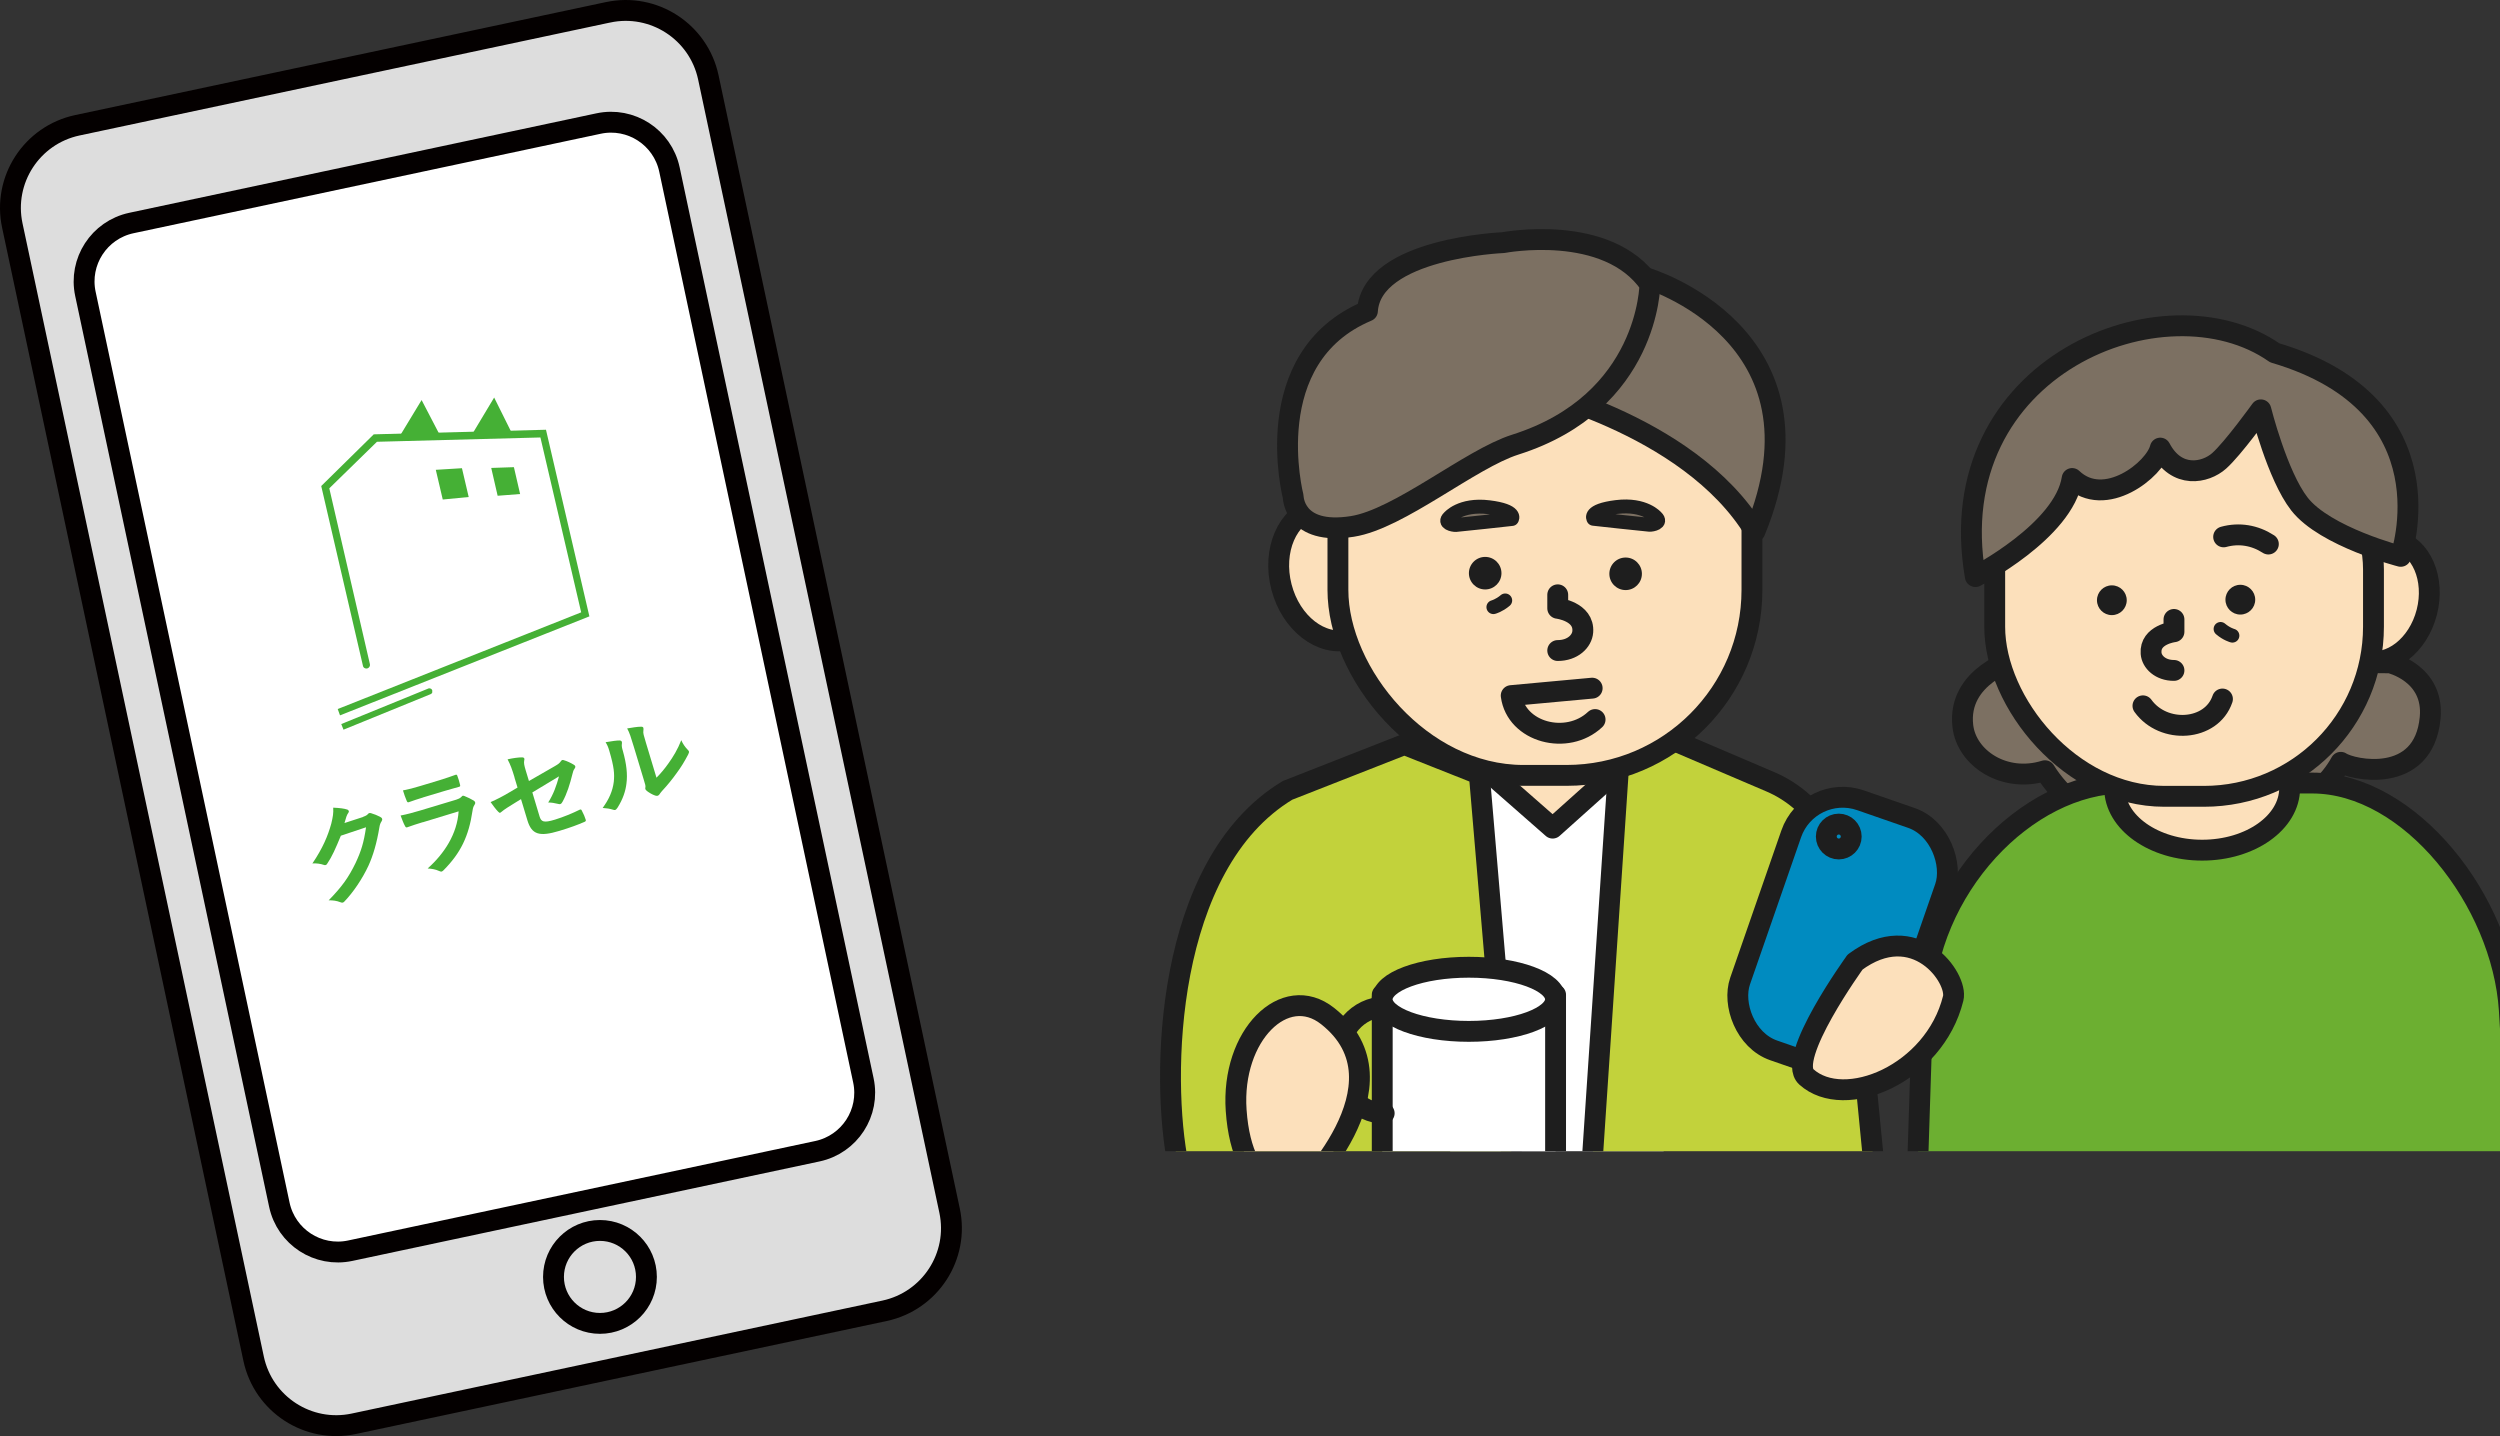 <?xml version="1.0" encoding="UTF-8"?><svg id="_レイヤー_2" xmlns="http://www.w3.org/2000/svg" xmlns:xlink="http://www.w3.org/1999/xlink" viewBox="0 0 359.4 206.46"><rect x="0" y="0" width="359.4" height="206.46" fill="#333333" stroke="none"/><defs><style>.cls-1,.cls-2{fill:none;}.cls-3{clip-path:url(#clippath);}.cls-4,.cls-5{stroke-width:2px;}.cls-4,.cls-5,.cls-6,.cls-7,.cls-8,.cls-9,.cls-10,.cls-11,.cls-2{stroke:#1e1e1e;}.cls-4,.cls-5,.cls-6,.cls-8,.cls-9,.cls-10,.cls-11,.cls-2{stroke-linecap:round;stroke-linejoin:round;}.cls-4,.cls-6{fill:#7c7062;}.cls-12,.cls-13,.cls-9{fill:#fff;}.cls-14{fill:#1e1e1e;}.cls-15{fill:#45b035;}.cls-5,.cls-10{fill:#fce0bb;}.cls-6,.cls-7,.cls-16,.cls-13,.cls-8,.cls-9,.cls-10,.cls-11,.cls-2{stroke-width:3px;}.cls-7{fill:#c2d23b;}.cls-7,.cls-16,.cls-13{stroke-miterlimit:10;}.cls-16{fill:#ddd;}.cls-16,.cls-13{stroke:#040000;}.cls-8{fill:#6caf31;}.cls-11{fill:#008bc0;}</style><clipPath id="clippath"><rect class="cls-1" x="164.7" y="31.51" width="194.7" height="133.99"/></clipPath></defs><g id="_レイヤー_1-2"><path class="cls-16" d="m87.41,1.77L11.12,18.01c-6.56,1.4-10.75,7.85-9.35,14.41l34.69,162.91c1.4,6.56,7.85,10.75,14.41,9.35l76.29-16.24c6.56-1.4,10.75-7.85,9.35-14.41L101.83,11.12c-1.4-6.56-7.85-10.75-14.41-9.35Z"/><path class="cls-13" d="m86.05,17.76l-67.16,14.3c-4.64.99-7.6,5.55-6.61,10.19l27.88,130.94c.99,4.64,5.55,7.6,10.19,6.61l67.16-14.3c4.64-.99,7.6-5.55,6.61-10.19L96.24,24.37c-.99-4.64-5.55-7.6-10.19-6.61Z"/><path class="cls-16" d="m86.25,190.25c3.69,0,6.68-2.99,6.68-6.68s-2.99-6.68-6.68-6.68-6.68,2.99-6.68,6.68,2.99,6.68,6.68,6.68Z"/><path class="cls-15" d="m48.88,102.84l35.85-14.23-6.24-26.83-24.76.66-7.55,7.43,6,25.86c.01.06.04.12.08.18.04.05.09.1.15.13.09.05.19.07.28.07.1,0,.2-.04.28-.1.08-.06.14-.14.18-.23.04-.09.05-.19.03-.29l-5.84-25.29,6.85-6.69,23.5-.62,5.86,25.14-35,13.9"/><path class="cls-15" d="m66.41,67.31l-3.76.23,1,4.27,3.73-.36-.97-4.14Z"/><path class="cls-15" d="m73.88,67.16l-3.26.11.92,4,3.23-.25-.89-3.86Z"/><path class="cls-15" d="m60.61,57.51l-3.09,5.1,5.62-.24-2.53-4.86Z"/><path class="cls-15" d="m71.04,57.15l-3.16,5.27,5.73-.1-2.57-5.17Z"/><path class="cls-15" d="m49.38,104.9l12.51-5.1.15-.09s.07-.09.1-.14c0-.06,0-.11,0-.17.01-.06.01-.11,0-.17-.02-.05-.05-.1-.09-.14-.04-.05-.09-.08-.15-.1-.05-.02-.11-.04-.17-.04s-.12.01-.17.04l-12.5,5.1"/><path class="cls-15" d="m52.21,117.42c.39-.13.57-.25.7-.41.05-.06.1-.1.18-.12.07-.02.16-.02.27.02.45.13.88.31,1.27.51.17.08.27.18.3.29.04.12,0,.25-.08.37-.16.23-.25.49-.3.8-.39,2.36-.92,4.12-1.58,5.57-.86,1.86-2.21,3.86-3.46,5.15-.07.09-.14.12-.22.15-.12.04-.25,0-.4-.06-.47-.19-1.01-.27-1.64-.26,1.96-2.01,2.87-3.32,3.87-5.37.79-1.69,1.18-2.92,1.5-5.13l-3.62,1.21c-.78,1.9-1.27,2.99-1.92,3.96-.07.14-.16.23-.27.26-.08.02-.16.02-.25-.02-.46-.16-1.1-.26-1.65-.21,1.48-2.19,2.22-3.95,2.71-5.71.24-1,.33-1.53.28-2.31.95.04,1.6.13,2.01.27.13.04.2.12.23.21s0,.19-.09.31c-.12.14-.18.34-.26.52-.09.31-.17.58-.27.9l2.7-.88Z"/><path class="cls-15" d="m60.77,118.2c-.76.23-1.51.47-2.25.74-.14.04-.22-.03-.31-.22-.2-.35-.4-.9-.62-1.48.89-.17,1.82-.42,2.82-.72l5.18-1.56c.26-.08.55-.2.75-.41.06-.08.11-.13.17-.15.08-.02.16,0,.26.04.45.18.97.43,1.29.63.14.07.21.17.25.27.03.09.01.21-.08.34-.18.27-.24.47-.3.87-.54,3.67-1.71,6.08-4.15,8.54-.1.1-.18.17-.27.2-.11.03-.23,0-.39-.08-.52-.24-1.07-.32-1.64-.36,2.4-2.14,4.24-4.97,4.45-8.21l-5.15,1.57Zm.03-3.55c-.68.21-1.43.45-2.05.68-.15.05-.22-.03-.31-.27-.14-.3-.37-.96-.51-1.43.95-.19,1.41-.31,2.51-.64l2.72-.82c.98-.3,1.77-.58,2.35-.79.14-.04.2.02.25.19.14.37.27.79.36,1.18.08.26.05.33-.18.38-.5.15-1.22.33-2.14.61l-2.99.9Z"/><path class="cls-15" d="m73.97,111.76c-.36-1.19-.58-1.8-1-2.6.77-.17,1.53-.28,2.04-.28.21-.01.33.05.37.18.02.06.01.16-.02.27-.07.37,0,.69.21,1.4l.47,1.55,3.67-2.11c.62-.35.73-.47.94-.76.06-.08.12-.14.18-.15.08-.02.15-.01.24.03.38.1.99.38,1.41.64.12.06.19.14.22.23.03.11-.01.23-.11.36-.17.21-.22.48-.29.73-.38,1.53-.8,2.86-1.42,3.99-.09.18-.19.3-.32.35-.09.03-.19.02-.32-.02-.52-.12-.95-.21-1.43-.2.77-1.22,1.2-2.46,1.55-3.76l-3.83,2.31,1.03,3.43c.24.8.59.98,2.22.48,1.22-.37,2.58-.94,3.56-1.43.2-.09.25,0,.35.23.2.38.4.82.52,1.23.05.15-.03.24-.25.32-.88.38-1.89.77-3.56,1.27-2.88.87-3.96.52-4.58-1.52l-.92-3.05-.89.55c-.75.46-1.53.94-1.93,1.29-.07.05-.12.1-.16.12-.11.03-.19-.03-.32-.17-.33-.33-.75-.91-1.07-1.36.92-.41,1.73-.82,2.68-1.39l1.19-.7-.44-1.45Z"/><path class="cls-15" d="m89.07,106.45c.28,0,.37.17.34.41-.07.38.02.72.13,1.08.54,1.9.69,3.42.52,4.69-.12,1.04-.48,2.22-1.29,3.49-.12.17-.21.28-.33.32-.09.03-.2,0-.32-.04-.46-.14-.87-.21-1.48-.25.91-1.25,1.43-2.41,1.6-3.76.11-1.16.06-2.05-.65-4.47-.17-.57-.28-.81-.53-1.22.89-.15,1.62-.26,2.02-.25Zm5.28,5.38c.62-.62,1.18-1.29,1.72-2.05.7-.97,1.35-2.04,1.87-3.37.22.51.52.96.93,1.38.08.09.15.15.17.23.03.11,0,.23-.11.45-.52,1-1.03,1.83-1.64,2.65-.6.84-1.27,1.69-2.14,2.62-.22.26-.24.3-.34.45-.07.1-.16.18-.27.21-.09.03-.21.01-.35-.03-.4-.13-.87-.41-1.18-.65-.13-.11-.21-.19-.23-.28-.02-.07-.03-.14,0-.24.05-.23-.02-.4-.25-1.17l-1.43-4.73c-.4-1.31-.58-1.93-.94-2.58.63-.11,1.49-.25,1.98-.25.21-.01.31.05.35.17.03.09.02.24,0,.42-.05.33.04.63.37,1.72l1.52,5.04Z"/><g class="cls-3"><path class="cls-6" d="m343.56,95.28s6.4,1.46,5.8,7.91c-.91,9.73-11.26,7.49-12.85,6.4-6.45,11.81-33.06,16.4-42.53,1.21-5.82,1.82-11.26-1.79-11.8-6.4-.86-7.29,7.6-9.64,7.6-9.64l53.77.53Z"/><polygon class="cls-12" points="199.8 121.65 209.56 170.98 238.38 172.2 244.49 120.18 230 102.97 216.93 102.97 199.8 121.65"/><polyline class="cls-10" points="214.34 111.27 223.21 119.05 232.06 111.12"/><path class="cls-7" d="m232.64,110.94l-4.45,66.47,42.18.06-4.77-48.96c-.7-7.28-4.97-13.5-11.05-16.1l-13.25-5.66"/><path class="cls-7" d="m218.21,176.58l-5.55-65.28-10.77-4.27-16.79,6.59c-17.7,10.67-18.28,41.32-15.71,53.91,4.05,19.87,48.82,9.05,48.82,9.05Z"/><rect class="cls-11" x="253.17" y="115.28" width="23.42" height="38.06" rx="7.83" ry="7.83" transform="translate(58.73 -79.47) rotate(19.15)"/><circle class="cls-11" cx="264.34" cy="120.26" r="1.79"/><path class="cls-9" d="m198.71,143.01v26.87h.21c1.06,1.75,6.14,3.07,12.25,3.07s11.2-1.33,12.25-3.07h.21v-26.87h-24.91Z"/><ellipse class="cls-9" cx="211.16" cy="143.66" rx="12.46" ry="4.61"/><path class="cls-2" d="m198.99,160.04c-3.72,0-6.74-3.41-6.74-7.63s3.02-7.63,6.74-7.63"/><path class="cls-10" d="m186.43,171.94s-7.84.54-8.72-12.32c-.74-10.79,6.99-18.41,13.14-13.56,12.45,9.82-4.41,25.89-4.41,25.89Z"/><path class="cls-8" d="m362.18,169.34h-86.56l.78-24.26c.43-17.37,14.93-32.51,29-32.51h27c14.07,0,27.32,16.93,28.34,32.64l1.44,24.12Z"/><path class="cls-10" d="m266.68,138.32s-9.98,13.8-7,16.49c5.46,4.94,18.4-.37,21.11-11.28.73-2.92-5.46-11.66-14.12-5.21Z"/><path class="cls-10" d="m329.16,113.3c0,4.93-5.63,8.92-12.58,8.92s-12.58-3.99-12.58-8.92"/><ellipse class="cls-10" cx="342.15" cy="86.29" rx="8.95" ry="6.92" transform="translate(173.18 396.06) rotate(-75.54)"/><rect class="cls-10" x="286.77" y="57.49" width="54.45" height="57" rx="24.38" ry="24.38" transform="translate(627.98 171.97) rotate(180)"/><path class="cls-10" d="m312.53,89.05v1.77s-3.5.41-3.29,3.09c.09,1.23,1.32,2.47,3.29,2.47"/><circle class="cls-14" cx="303.6" cy="86.29" r="2.14"/><circle class="cls-14" cx="322.07" cy="86.21" r="2.14"/><path class="cls-10" d="m308.07,101.47c2.95,4.1,9.86,3.66,11.43-.98"/><path class="cls-6" d="m283.99,82.89s12.73-6.54,13.9-14.1c4.69,4.47,11.93-1.28,12.67-4.37,2.34,4.47,6.51,3.58,8.47,1.83,2-1.78,5.99-7.33,5.99-7.33,0,0,2.37,9.47,5.55,13.54,3.69,4.73,14.56,7.52,14.56,7.52,0,0,7.57-21.68-18.12-29.26-15.7-11-48.27,1.86-43.04,32.16Z"/><path class="cls-10" d="m319.67,77.18c2.22-.61,4.47-.24,6.43,1.03"/><ellipse class="cls-10" cx="191.55" cy="82.49" rx="7.57" ry="9.78" transform="translate(-14.53 50.43) rotate(-14.46)"/><rect class="cls-10" x="192.34" y="49.16" width="59.52" height="62.31" rx="26.66" ry="26.66"/><path class="cls-10" d="m223.94,85.51v1.94s3.82.45,3.6,3.37c-.1,1.35-1.44,2.7-3.6,2.7"/><circle class="cls-14" cx="233.7" cy="82.49" r="2.34"/><circle class="cls-14" cx="213.51" cy="82.4" r="2.34"/><path class="cls-10" d="m229.31,103.44c-4.02,3.78-11.35,1.86-12.06-3.44l11.64-1.07"/><path class="cls-6" d="m236.66,39.95s27.3,8.07,15.63,36.45c-9.52-15.8-34.06-20.98-34.06-20.98,0,0,4.39-17.58,18.43-15.47Z"/><path class="cls-6" d="m237.19,40.88s-.11,16.94-19.35,23.04c-6.47,2.05-16.68,10.7-23.43,11.76-8.45,1.33-8.5-4.28-8.5-4.28,0,0-5.2-20.03,10.67-26.69.58-9.08,19.53-9.83,19.53-9.83,0,0,14.98-2.88,21.08,6Z"/><path class="cls-4" d="m208.31,74.4s1.63-1.99,5.74-1.48c4.11.51,3.31,1.69,3.31,1.69,0,0-7.6.84-8.05.86s-1.83-.27-1-1.07Z"/><path class="cls-4" d="m238.12,74.37s-1.63-1.99-5.74-1.48c-4.11.51-3.31,1.69-3.31,1.69,0,0,7.6.84,8.05.86s1.83-.27,1-1.07Z"/><path class="cls-5" d="m214.69,87.28s.82-.21,1.7-.96"/><path class="cls-5" d="m320.93,91.38s-.82-.21-1.7-.96"/></g></g></svg>